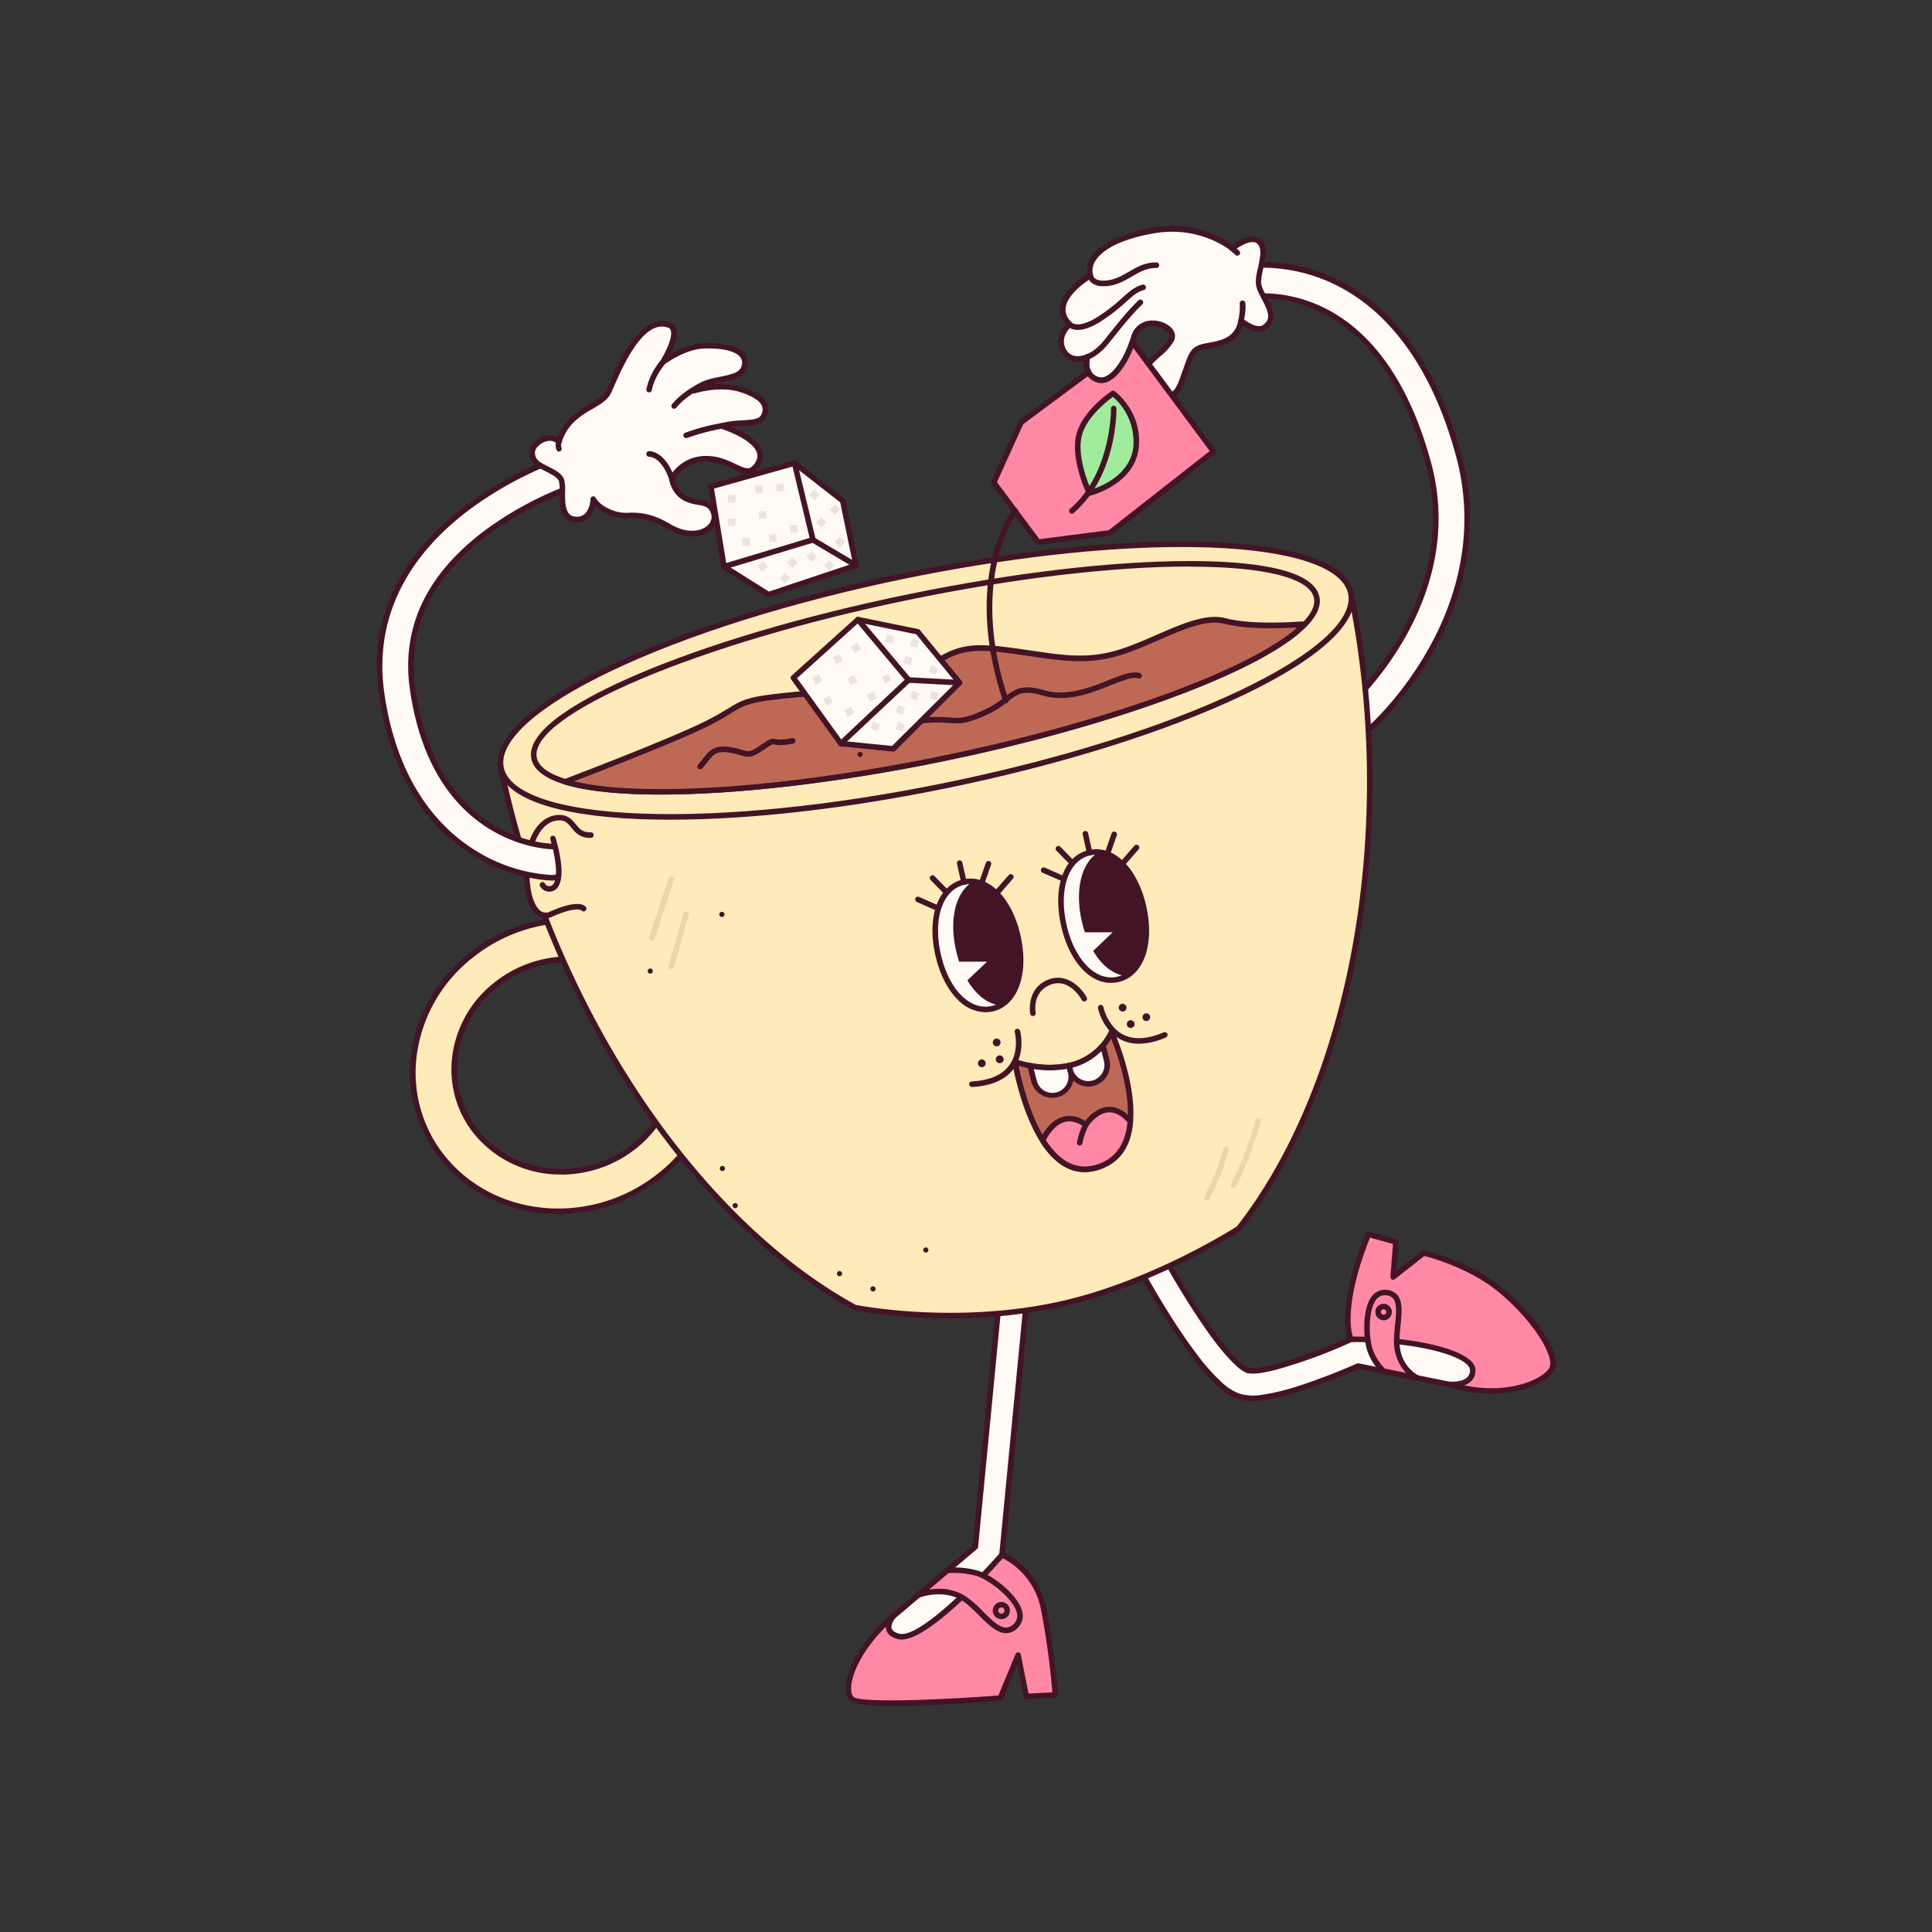 <svg xmlns="http://www.w3.org/2000/svg" width="3000" height="3000" fill="none"><rect width="100%" height="100%" fill="#333333" stroke="none"/><path fill="#FFFAF4" d="m1607.4 1882.9-51.4 531.5c-.4 4.2-2 8.2-4.8 11.5l-1.3 1.6-111.5 133.4a36.5 36.5 0 0 1-60.6-39.3c2.3-4.5 5.4-8.5 9.2-11.8l127.5-107.9 50.6-523c3.7-27.8 43.8-24.5 42.3 4Z"/><path fill="#431426" d="M1410.5 2578.1a40.7 40.7 0 0 1-26.2-71.6l126-106.8 50.5-521.2a25.2 25.2 0 0 1 27.8-23 25.1 25.1 0 0 1 23 27.7v.2l-51.5 531.4c-.5 5-2.5 9.8-5.7 13.7l-1.3 1.6-111.5 133.5a40.3 40.3 0 0 1-31.1 14.5Zm175.6-714a16.4 16.4 0 0 0-16.8 15.4l-50.5 522.7a4.2 4.2 0 0 1-1.5 2.9L1389.8 2513a32.2 32.2 0 0 0 0 49 32 32 0 0 0 45.2-4l112.8-135c2.2-2.6 3.5-5.7 3.8-9l51.4-531.4a16.6 16.6 0 0 0-15.3-18.5h-1.6Z"/><path fill="#FF89A4" d="M1556 2414.4s51.8 19.8 65 85.3c8.3 43.6 14.2 87.8 17.7 132l-45 2.6-12.8-64.3-27.7 66.8s-213.9 16.6-230.4 1.4c-16.5-15.2 4.1-77.6 64.2-128.4 0 0-20.6 24.2 8.6 31.3 41.1 10 160.4-126.7 160.4-126.7Z"/><path fill="#431426" d="M1387.6 2648.9c-34.2 0-61.6-2-67.7-7.6-4.7-4.3-7-11.4-6.9-20.4.5-26.6 23-73.7 71.2-114.6a4.3 4.3 0 0 1 5.9.2c.7.8 1.2 1.8 1.2 2.9 0 1-.3 2.1-1 3-2.2 2.6-7.5 10.7-5.7 16.4 1.1 3.6 5.2 6.3 12 8 1.2.3 2.5.4 3.9.4 34.6 0 120.7-89.7 152.2-125.8a4.3 4.3 0 0 1 4.7-1.2c2.3.9 54.2 21.5 67.6 88.5 8.4 43.9 14.4 88.1 17.9 132.7a4.4 4.4 0 0 1-4 4.5l-45 2.5a4.3 4.3 0 0 1-4.4-3.4l-10-50.5-22.3 53.8a4.1 4.1 0 0 1-3.6 2.6c-23 2-105.3 8-166 8Zm-12-123c-35 34.4-53.6 72.6-54 95.1-.1 6.6 1.3 11.5 4 14 9.9 9 122.6 5.5 224.7-2.3l26.7-64.4c.3-.8 1-1.5 1.7-2a4.3 4.3 0 0 1 6.4 2.8l12 60.7 37-2c-3.6-42.7-9.4-85.2-17.4-127.3a113.8 113.8 0 0 0-59.6-80.9c-19.5 22.2-122 135.5-162.5 125.7-9.9-2.5-16-7-18.1-13.7-.6-1.8-1-3.8-.9-5.7Z"/><path fill="#FF89A4" d="m1471.1 2438.5-45.1 38.2s35.5-14 67 3.2c31.3 17 59.3 73 85.5 43.2 23.2-26.5-36.7-72.8-60.4-80a134.5 134.5 0 0 0-47-4.6Z"/><path fill="#431426" d="M1562.2 2536c-14.4 0-27.7-13.4-42-27.6-9.5-9.5-19.4-19.3-29.3-24.8-29.2-15.9-63-3-63.3-2.8-1 .3-2 .4-3 0a4.3 4.3 0 0 1-2.8-4.7c.2-1 .7-2 1.4-2.6l45.2-38.2a4 4 0 0 1 2.3-1c16.4-1.3 32.9.3 48.7 4.9 19.1 5.7 59.8 35 67.4 61.5a25.8 25.8 0 0 1-5 25.3 26.1 26.1 0 0 1-18.8 10h-.8Zm-104.7-69c13-.2 26 3 37.5 9a152 152 0 0 1 31.4 26.3c13.1 13 25.6 25.4 36.3 25a17.6 17.6 0 0 0 12.6-7 17.3 17.3 0 0 0 3.2-17.3c-6.6-23-45-50.6-61.6-55.7-14.3-4-29.2-5.5-44-4.6l-30 25.5c4.8-.8 9.7-1.2 14.6-1.2Z"/><path fill="#431426" d="M1555 2514.2a13.3 13.3 0 1 1-.2-26.7 13.3 13.3 0 0 1 .1 26.7Zm0-18.1a4.7 4.7 0 0 0-4.8 5.7c.2.9.7 1.7 1.3 2.4a4.8 4.8 0 1 0 3.4-8.1Z"/><path fill="#FFFAF4" d="M1959 2170.3c37.2-5.2 71.8-18 106.4-31 14.7-5.8 29-11.7 43.7-18.1l178.3 36a38.5 38.5 0 0 0 36.6-63.6 38.5 38.5 0 0 0-28.4-13l-186.9-2.7c-3.8-.5-7.6.1-11 1.8a794.5 794.5 0 0 1-120.4 43.9c-13 2.8-27.7 6.7-40.1 4.3-5.4-2.6-10.3-6-14.6-10.1-23.5-21.9-43.6-51.3-61.9-78.7a1319 1319 0 0 1-53.5-89c-14.4-24.4-50-5.3-37.4 20.2 26.4 47.4 54 93.2 86.7 136.7a319 319 0 0 0 37.7 42.4c9 7.8 17 14.3 29.3 18.7 11.5 4 24 3.4 35.4 2.2Z"/><path fill="#431426" d="M1944 2175.5c-7.5.1-15-1-22-3.3a91.4 91.4 0 0 1-30.8-19.5 319.9 319.9 0 0 1-38.3-43 1164.4 1164.4 0 0 1-87-137.2c-7.9-15.9 0-29 10.3-34.7a25.2 25.2 0 0 1 34.4 10.2 1339 1339 0 0 0 53.4 88.8c19.4 29 38.7 56.8 61.2 77.8 3.8 3.7 8.1 6.8 12.8 9.1 10.3 2 22.3-.8 34-3.4l4.2-1a790 790 0 0 0 119.3-43.4c4-2 8.7-2.8 13.3-2.3l186.8 2.7a43 43 0 1 1-9.2 85l-177-35.7c-14 6.2-28 12-42.6 17.6-32.4 12.2-69 26-107.5 31.3-5 .6-10.2 1-15.3 1Zm-155.3-232.4c-3 0-6 .7-8.6 2.2a16.4 16.4 0 0 0-6.8 23.1c31.6 56.5 58 98.5 86.3 136 11.1 15 23.6 29 37.2 41.8a83 83 0 0 0 28 17.9 76.8 76.8 0 0 0 33.5 1.9c37.5-5.2 73.6-18.8 105.5-30.8 15-5.8 29.1-11.7 43.4-18 .8-.3 1.7-.4 2.6-.2l178.6 36a34.4 34.4 0 1 0 7.4-68.1l-187-2.7a16.7 16.7 0 0 0-9.2 1.4 795.9 795.9 0 0 1-121 44.1l-4.4 1c-12 2.7-25.8 5.7-37.8 3.4l-.6-.2c-6-2.7-11.3-6.4-16-11-23.3-21.6-43-49.9-62.6-79.4-18.4-28-36.5-58-53.8-89.4a16.5 16.5 0 0 0-14.7-9Z"/><path fill="#FF89A4" d="M2097.7 2079.7s-23.6-37 27-163.1l42.8 11.8-4.3 54.5 47.5-37.3s71.2 16.3 122.4 60.2c51.3 43.9 84.2 96.4 77.7 117.5-6.5 21-73 53-160.5 26.3 0 0 37.7 3.5 36.5-22.9-1-22.4-76.2-47.3-189.2-47Z"/><path fill="#431426" d="M2316 2164c-22.7-.1-45.2-3.5-66.9-10.2a4.3 4.3 0 0 1-3-5 4.3 4.3 0 0 1 4.6-3.4c.2 0 19 1.6 27.6-6.7a14.4 14.4 0 0 0 4.2-11.8c-.8-18-70.6-43-182.6-43h-2.3a4.3 4.3 0 0 1-3.8-2.3c-.9-1.8-21.8-45 27-166.7a4.3 4.3 0 0 1 5.1-2.6l42.8 12a4.3 4.3 0 0 1 3.1 4.4l-3.5 44.7 39.9-31.2a4.3 4.3 0 0 1 3.6-.8c2.9.7 72.8 17 124.2 61 51.5 44.1 86.4 98 79 122.1-5.7 18.2-44.6 39.5-99 39.5Zm-42.4-12.9c76.7 15.8 128.4-14 133-29.1 5.6-17.8-24.5-68.8-76.3-113-45.1-38.7-106.8-55.8-118.6-58.7l-45.8 36a4.3 4.3 0 0 1-6.4-1.3c-.4-.8-.6-1.6-.5-2.5l4-50.9-35.7-9.9c-39.2 99.3-30 143.5-26.7 153.7 104 0 189.1 23 190.5 51.2a23 23 0 0 1-7 18.3c-3 2.8-6.6 5-10.5 6.2Z"/><path fill="#FF89A4" d="m2148.4 2129.1 52.2 10.5s-24.7-11.4-30.8-44.6c-6-33.1 18.3-86.6-19-88.1-33-1.3-31.4 69.9-22.6 91.4 8.9 21.6 20.3 30.8 20.3 30.8Z"/><path fill="#431426" d="M2200.6 2144h-.8l-52.2-10.6a4 4 0 0 1-1.8-.8 83.7 83.7 0 0 1-21.7-32.5c-7.1-17.5-9.8-64.6 5.1-86a26.2 26.2 0 0 1 40.4-3.5c9 10.4 7.1 28.5 5.2 47.7-1.3 12.6-2.7 25.6-.7 36a57.3 57.3 0 0 0 28.3 41.5 4.3 4.3 0 0 1 2.4 4.9c-.2 1-.7 1.8-1.5 2.4-.8.6-1.7 1-2.7 1v-.2Zm-50.2-18.9 33 6.7a69.7 69.7 0 0 1-17.8-36c-2.1-11.7-.7-25.3.6-38.5 1.7-16.5 3.5-33.6-3.1-41.2a16.3 16.3 0 0 0-12.5-4.8 16 16 0 0 0-14.3 7.7c-13 18.5-10.4 62.7-4.2 77.8a81.3 81.3 0 0 0 18.3 28.3Z"/><path fill="#431426" d="M2148.5 2050h-1.4a12.9 12.9 0 0 1-10.9-16.4 12.8 12.8 0 1 1 12.3 16.5Zm-2.7-16a4.2 4.2 0 0 0-.6 6c.7.8 1.7 1.4 2.8 1.5 1.1 0 2.2-.3 3.1-1 .9-.6 1.4-1.7 1.5-2.8a4.2 4.2 0 0 0-6.8-3.7Z"/><path fill="#FFFAF4" d="M1920.2 415a24.3 24.3 0 0 0 13 46.9c8.1-1.7 204.2-38.9 284.7 257.5 57.6 211.7-119.6 372.3-121.5 373.9a24.3 24.3 0 1 0 32.4 36.4c2-1.8 51.3-46 92.7-119.7 55.5-98.6 70.6-203.5 43.4-303.3-48-177-137.3-247.3-203.8-275-73.6-31-135.7-18-138.3-17.3l-2.6.6Z"/><path fill="#431426" d="M2112.8 1140.3h-1.8a28.7 28.7 0 0 1-17.4-50.2c1.8-1.6 177-160.5 120.3-369.6-79.4-292.5-271.6-256.2-279.8-254.5a28.6 28.6 0 0 1-12.1-56c2.6-.5 66-13.8 140.9 17.6 67.3 28.2 157.8 99.3 206.3 278 27.4 100.9 12.2 206.9-43.8 306.5-42 74.5-91.7 119-93.7 120.8-5.2 4.7-12 7.3-19 7.4Zm-151.6-684.8c60 0 197 27.3 261 263 58.2 214.3-121 376.6-122.8 378.2a20.1 20.1 0 0 0-2 28.6 20.2 20.2 0 0 0 21.9 5.6 20 20 0 0 0 6.7-4.2c2-1.8 50.7-45.4 91.9-118.6 55-97.6 69.8-201.4 43-300-47.6-175.3-135.8-244.9-201.4-272.3-72.4-30.3-133.2-17.5-135.7-17l-2.3.6a20 20 0 0 0 10.8 38.6c9.5-1.8 19.2-2.8 29-2.8v.3Z"/><path fill="#FFFAF4" d="M1913.3 385.6s-48-40.7-122.6-27.6c-85.1 15-103.7 48.4-97.7 70 0 0-68.9 39.7-31.9 75.7 0 0-23 18.2-9 41.7 11.8 20.1 36.3 8.6 36.3 8.6s-8 27.5 16.1 35.6c19.9 6.6 44-25 56-65.2 12-40.4 69.1-18.2 58.4 3.1-10.7 21.3-45.5 34.4-42.7 60.2 2.7 25.8 41.5 48.7 57.5 7.7s13.9-53 37-57.6c23.1-4.4 50-6.9 56.4-39.8 0 0 22.9 19.4 36 10.4 26.1-17.8-6.5-47.7-8.8-67.1-2.3-19.5 15-49 2.2-64.5-12.7-15.5-43.2 8.8-43.2 8.8Z"/><path fill="#431426" d="m1807.5 622-3.6-.1a39.4 39.4 0 0 1-32-33.8c-1.9-18 11.5-29.8 24.2-41.3 7.8-7 15.1-13.6 19-21.2a8.1 8.1 0 0 0-1.3-9c-4.7-6.4-17.1-12-29.3-9.9-6.9 1.2-16 5.5-20 19-9.6 32-25.8 57.2-42.4 65.8a23.8 23.8 0 0 1-19 2.2c-17.9-6-21.3-21.7-20.3-33.3-10.7 2.6-25.7 1.8-34.5-12.9-10.9-18.5-1.8-35.4 6.7-44.1a33.5 33.5 0 0 1-9-26.8c3.2-24.4 32.8-45 42.1-50.8-1.4-9 .7-18.4 5.7-26 9.5-15 33.8-35.2 96-46.1 66.6-11.7 112 18 123.5 26.4 8.3-6 33.5-21.9 46.4-6.1 9 11 5.5 26.8 2 42.1-2 9.1-4 17.7-3.2 24.6.6 5.4 4.3 12.3 8.2 19.7 8.7 16.5 19.6 37.2-1.3 51.5-11.4 8-27.5-.8-35.9-6.5-8.5 27.5-33 32-53 35.7l-5 1c-15.6 2.8-17.7 8.9-25.3 31.1-2.2 6.4-5 14.3-8.6 23.7-8.4 21.6-22 25.2-30.1 25.2Zm-17.6-124.3c12.1 0 24.6 5.3 30.9 13.7a16.6 16.6 0 0 1 2 18.1 87 87 0 0 1-21 23.7c-11.7 10.5-22.8 20.5-21.3 34a31 31 0 0 0 24.5 26.1c10.5 1.4 19.2-5.5 24.7-19.5 3.6-9.2 6.2-16.7 8.6-23.4 7.8-22.6 11.5-32.9 31.7-36.8l5.1-1c21.8-4 42.5-7.8 47.9-35.4a4.3 4.3 0 0 1 5-3.4c.8.1 1.5.4 2 1 5.3 4.4 22.4 15.8 30.9 10 13.6-9.2 8.6-21.4-1.5-40.3-4.3-8.1-8.3-15.7-9.1-22.8-1-8.3 1.2-18 3.4-27.4 2.8-13.3 6-27-.3-34.8-9.8-11.9-37 9.3-37.3 9.5a4.3 4.3 0 0 1-5.5 0c-.4-.4-47.5-39.3-119-26.6-62.4 10.9-83.2 31-90.3 42.1a27.3 27.3 0 0 0-4 22.4 4.3 4.3 0 0 1-2 4.9c-.4.2-37.5 21.9-40.5 46-1 8.2 2 15.7 9.4 23a4.2 4.2 0 0 1-.4 6.2c-.8.7-19.7 16.4-8 36.3 9.7 16.4 30 7.3 30.9 7a4.3 4.3 0 0 1 4.6.6 4.4 4.4 0 0 1 1.3 4.4c-.3 1-6.6 23.7 13.3 30.3a15.4 15.4 0 0 0 12.3-1.6c14.4-7.4 29.3-31.3 38.1-60.8a33.4 33.4 0 0 1 33.6-25.5Z"/><path fill="#431426" d="M1690.1 582.3a4.3 4.3 0 0 1-3.8-2.3c-6.3-12.2-2.1-26.5-2-27.1a4.2 4.2 0 0 1 2-2.6 4.3 4.3 0 0 1 6 1.7 4.3 4.3 0 0 1 .3 3.3s-3.3 11.7 1.4 20.7c.2.5.4 1 .4 1.6a4.4 4.4 0 0 1-1 3.1c-.4.4-.8.8-1.3 1a4 4 0 0 1-2 .6ZM1713 444.4c-6.1.3-12.2-1.4-17.4-4.9a17.2 17.2 0 0 1-6.9-11 4.3 4.3 0 0 1 3.8-4.9 4.3 4.3 0 0 1 4.8 3.8c.6 2.2 1.9 4.1 3.8 5.4 4.2 3 11.4 3.8 21 2.2 11.7-2 21.1-7.5 31-13.2 12.4-7.2 25.5-14.6 42.6-14.3a4.3 4.3 0 0 1 4.3 4.3 4.3 4.3 0 0 1-4.3 4.3h-.5c-14.7 0-25.8 6.4-37.7 13.3-10.2 5.9-20.7 12-34 14.3-3.4.5-7 .8-10.4.7ZM1673.5 512.3c-10.4 0-15-5-15.7-6-.7-.8-1-2-.9-3a4.3 4.3 0 0 1 4.6-3.8c1.1 0 2.1.6 2.9 1.4.3.4 10.8 10.4 42.5-10.4a285.2 285.2 0 0 0 35.8-28.1c11.2-10 19.3-17.2 31.5-20.4a4.3 4.3 0 0 1 5 3 4.3 4.3 0 0 1-2.9 5.3c-10 2.6-17.1 8.9-27.8 18.5a292.1 292.1 0 0 1-36.8 28.8c-17.5 11.5-29.8 14.7-38.2 14.7Z"/><path fill="#431426" d="M1688.4 558.4a4.3 4.3 0 0 1-1-8.5c.2 0 12.5-3.6 27-21.4l7.2-9c14.3-17.9 30.5-38.1 46.2-53.1a4.3 4.3 0 1 1 6 6.2c-15.4 14.6-31.4 34.6-45.5 52.2l-7.3 9c-16.5 20.4-30.9 24.3-31.5 24.5h-1ZM1927 502.3h-.8a4.3 4.3 0 0 1-3.4-3.4v-1.7a94 94 0 0 0 2.3-25.5 4.4 4.4 0 0 1 3.6-5 4.3 4.3 0 0 1 5 3.6c1.6 9.4-2 26.7-2.3 28.6a4.3 4.3 0 0 1-4.3 3.4ZM1921.3 397c-1 0-2-.4-2.8-1l-8-7.1a4.3 4.3 0 1 1 5.7-6.5l8 7c.8.8 1.4 1.8 1.4 3a4.3 4.3 0 0 1-4.3 4.6Z"/><path fill="#FF89A4" d="m1884.4 701.2-161.3 126.2-111.2 14.3-68.8-92.6 42-93 105-78a24 24 0 0 0 14.4 11.6c18.6 6.3 41-21.4 53.7-58.3l126.2 169.8Z"/><path fill="#431426" d="M1612 846a4.3 4.3 0 0 1-3.5-1.7l-68.8-92.6a4.2 4.2 0 0 1-.5-4.4l42.1-93c.3-.8.8-1.4 1.4-1.8l105-78a4.4 4.4 0 0 1 3.4-.7 4.4 4.4 0 0 1 2.9 2.2 19.6 19.6 0 0 0 12 9.6c14.7 5 35.8-19.6 48.2-55.7a4.3 4.3 0 0 1 7.5-1.2l126 170a4.3 4.3 0 0 1-.7 5.9l-161.2 126.2c-.6.5-1.4.8-2.1 1L1612.5 846h-.6Zm-64-97.4 66 88.6 107.5-13.8 157-123-118.8-160c-12.6 32-34.4 60.7-56.4 53.4a29 29 0 0 1-14.2-9.6l-100.3 74.5-40.7 90Z"/><path fill="#A1EB9D" d="M1691.7 765.5s68.3-16 72.6-73.6c3.8-51.8-36-81-36-81s-45.8 30.2-53.3 67.5c-7.6 37.3 16.7 87 16.7 87Z"/><path fill="#431426" d="M1691.7 769.8a4.3 4.3 0 0 1-4-2.4c-1-2.1-24.6-51.6-17-89.8 7.7-38.3 53.3-69 55.3-70.3a4.3 4.3 0 0 1 5 .2c1.6 1.2 41.5 31.2 37.5 84.8-4.4 60-75.1 77.4-75.8 77.4a4 4 0 0 1-1 0Zm36.5-153.6c-9.6 7-43 33-49 63-6 30.2 9.8 69.7 14.9 81.2 13.4-4.1 62.4-22.3 65.9-68.8a92.7 92.7 0 0 0-31.8-75.4Z"/><path fill="#431426" d="M1664.4 797.7a4.3 4.3 0 0 1-4-2.8 4.3 4.3 0 0 1 1.1-4.7c64.6-55.7 63.6-154.8 63.6-155.8a4.2 4.2 0 0 1 1.2-3 4.3 4.3 0 0 1 3-1.4 4.3 4.3 0 0 1 4.3 4.3c0 4.2 1.1 104-66.5 162.4-.8.6-1.7 1-2.7 1Z"/><path fill="#FFEAB9" d="M666.1 1765.6a210.8 210.8 0 0 1-23.7-125.7c7-60.5 38.3-115.9 88-155.8a251.5 251.5 0 0 1 174.8-55.3 226.3 226.3 0 0 1 157.8 76.8c81.1 94 64 237.2-38.1 319.5-102.2 82-251.4 72.4-332.6-21.6a214.5 214.5 0 0 1-26.2-38Zm365-191.1c-5.3-10-11.8-19.3-19.2-27.9a166.8 166.8 0 0 0-116.3-56.8c-45.5-3-90.5 11.1-126 39.8a169 169 0 0 0-63.3 112.3 154.7 154.7 0 0 0 37 120.5c59.5 69 168.2 76.6 242.2 17.2 64.7-52 82-138.2 45.7-205.1Z"/><path fill="#431426" d="M866.8 1885c-67.2 0-132.7-26.7-177.7-78.8a215.2 215.2 0 0 1-51-166.8c7.1-61.7 39-118 89.5-158.6a255.7 255.7 0 0 1 177.6-56.3c63.8 4.3 120.8 32 160.8 78.3a214.6 214.6 0 0 1 51.4 161.2 237.4 237.4 0 0 1-90 164.3 257 257 0 0 1-160.6 56.7Zm-197-121.5a211 211 0 0 0 25.9 37.3c79.7 92.2 226.2 101.6 326.6 21a229.3 229.3 0 0 0 86.9-158.5 206.2 206.2 0 0 0-49.4-154.7 221.9 221.9 0 0 0-154.7-75.4 247 247 0 0 0-171.8 54.5 230.5 230.5 0 0 0-86.4 152.9 206.7 206.7 0 0 0 23.2 123.2l-.2-.3Zm202 60.3a173 173 0 0 1-131.7-58.5 159.2 159.2 0 0 1-38-123.9 173.4 173.4 0 0 1 64.9-115.2 185.7 185.7 0 0 1 129-40.7 171 171 0 0 1 119.1 58.3c7.7 8.8 14.3 18.4 19.8 28.7 37.9 69.8 18.3 158.2-46.6 210.4-33 26.5-74.2 41-116.6 41Zm11.6-330a177 177 0 0 0-111 39 164.8 164.8 0 0 0-61.7 109.5 150.6 150.6 0 0 0 35.9 117.2c58 67.2 164 74.5 236.3 16.5 61.6-49.5 80.2-133.5 44.5-199.6a154 154 0 0 0-18.8-27 162.7 162.7 0 0 0-125.2-55.7Z"/><path fill="#FFEAB9" d="M2097.6 921.1c75.3 366.2 3 760.1-174.1 986.6 0 0-137.2 88.8-286.1 119.5-163.8 33.6-310.1 3-310.1 3-252.2-138.1-474-471.5-549.3-837.7L2097.6 921Z"/><path fill="#431426" d="M1475.7 2047.2a817.2 817.2 0 0 1-150.5-13.1c-255.2-140-476.8-477.8-551.5-840.8a4.2 4.2 0 0 1 .7-3.2 4.4 4.4 0 0 1 2.7-1.8l1319.6-271.5a4.3 4.3 0 0 1 5.1 3.3c74.5 363 4.3 760.9-175 990.1l-1 1c-1.4.9-139.6 89.6-287.6 120-53.5 10.8-108 16.1-162.5 16Zm-147-21c10.6 2 152.2 28.7 307.8-3.3 141.5-29 274-112 284-118.4 176.8-226.6 246.4-619.1 173.7-978.3L783 1195.8c75 358.8 293.9 692 545.8 830.4Z"/><path fill="#FFEAB9" d="M1471.2 1219.4c364.4-75 644.8-208.5 626.4-298.2-18.5-89.8-328.9-101.8-693.3-26.9-364.4 75-644.8 208.5-626.4 298.2 18.5 89.8 328.9 101.8 693.3 26.9Z"/><path fill="#431426" d="M1041.4 1272.8c-16 0-31.6-.3-46.7-.8-133.1-5.2-211.6-33-221-78.6-9.3-45.5 51.6-102.2 172-159.4 118.5-56.5 281.1-107.6 457.7-144 176.6-36.3 346.2-53.5 477.5-48.4 133 5.2 211.5 33.1 221 78.6 9.3 45.6-51.7 102.2-172 159.5-118.6 56.4-281.2 107.5-457.8 143.8-156.3 32.2-307 49.3-430.7 49.3Zm792.7-423.4c-123 0-273.2 17.2-428.9 49.1-175.9 36.2-337.8 87-455.8 143.3-114.6 54.5-175.6 109.2-167.2 149.9 8.3 40.6 86 66.8 212.8 71.6 130.6 5 299.4-12.1 475.3-48.3 176-36.1 337.8-87 455.8-143.2 114.6-54.6 175.7-109.2 167.3-150-8.4-40.6-86-66.8-212.9-71.6-15-.5-30.5-.8-46.4-.8Z"/><path fill="#431426" d="M1025.8 1233.8c-63 0-114.6-5.1-149.5-15.8-30.5-9.4-47.7-22.7-51.2-39.6-9.4-45.9 83.1-96.1 162.2-130.2 110.2-47.5 260.3-92 422.9-125.4 162-33.4 317.1-51.6 436.9-51.6h1.2c86.2 0 191 9.8 200.5 55.6 3.5 17-7 36-31.5 56.6-79.3 67.3-301.9 147.3-553.6 199-163.8 33.6-320.7 51.4-437.9 51.4Zm821.4-354.1c-119.2 0-273.7 18.3-435.2 51.6-327 67.1-592 179.5-578.5 245.3 3 13.7 18 24.8 45.3 33.2 98.2 30 332.4 15.6 583-35.9 250.7-51.5 471.5-130.7 549.9-197 21.7-18.4 31.5-34.7 28.6-48.3-6.3-30.9-76.3-48.7-192-48.7l-1.1-.2Z"/><path fill="#BE6956" d="m2022 969.3-7.5 10.8c-77.1 65.3-292 144.6-551.8 198-259.8 53.5-488.6 65.3-585.1 35.8 0 0 167.6-63.4 223.9-92.4 56.3-29 37.7-33.9 131.6-42.7 94-8.8 123-7.8 181.7-32.1 58.8-24.4 62.2-47.3 139-38.4 76.8 8.8 121.3 23.4 181.5 5.7 60.2-17.6 123-61.3 167-49.7 43.8 11.6 119.7 5 119.7 5Z"/><path fill="#431426" d="M1025.8 1233.8c-63 0-114.6-5.1-149.5-15.8a4.3 4.3 0 0 1-3-4 4.3 4.3 0 0 1 2.8-4.1c1.7-.7 168-63.6 223.5-92.2 14-7.2 23.4-13 31-17.5 23-14.2 30.8-19 102.2-25.7 14.7-1.4 27.8-2.5 39.7-3.5 63-5.5 91.7-8 140.8-28.3a353 353 0 0 0 39.6-20c27.3-15.2 45.3-25.2 101.4-18.8 17.9 2 33.7 4.4 49 6.6 49.6 7.3 85.5 12.6 130.8-.7 20.6-6 41.7-15.2 62-24.1 39.7-17.2 77.1-33.7 107.2-25.7 42.7 11.3 117.5 5 118.3 4.9a4.3 4.3 0 0 1 4 2.1c.5.7.7 1.5.6 2.3 0 .9-.3 1.6-.8 2.3l-7.4 10.8-.8.8c-79.3 67.3-301.9 147.3-553.6 199-163.7 33.8-320.6 51.6-437.8 51.6Zm-134.4-20.6c104.6 25.4 330 10.1 570.5-39.3 250-51.4 470.6-130.4 549.3-196.7l2-2.9c-21.5 1.4-76.5 3.7-112-5.7-27.3-7.2-63.4 8.6-101.6 25.2-20.6 9-42 18.3-63 24.5-47.1 13.8-85.7 8.2-134.5 1-15.2-2.2-31-4.5-48.7-6.6-53.3-6.1-69.4 2.9-96.2 17.8a360.8 360.8 0 0 1-40.6 20.3c-50.2 20.8-79.4 23.3-143.2 28.9-11.9 1-25 2.1-39.6 3.5-69.4 6.5-76.2 10.7-98.7 24.4-7.6 4.7-17.1 10.5-31.5 18-47.2 24-172.4 72.4-212.2 87.6Z"/><path fill="#431426" d="M1369.4 1151.3c-1 0-2-.3-2.7-.9a4.3 4.3 0 0 1-1.6-2.9 4.3 4.3 0 0 1 1-3.1c15-18.7 45-29.7 84-31 8.2-.3 16.3 0 24.4.7 14.8 1.2 23.7 1.9 53.8-11.8 11.4-5.2 22-12 31.5-19.9 15.5-12 26.6-20.8 62-10.6 34.5 10.1 70.6-4.2 99.7-15.7 20.7-8.2 37-14.7 48.7-10.9a4.4 4.4 0 0 1 2.5 2.2c.2.5.4 1 .4 1.6a4.2 4.2 0 0 1-1 3.1 4.4 4.4 0 0 1-3 1.5c-.5 0-1 0-1.6-.2-8.6-2.9-24.4 3.4-42.8 10.7-30.2 12-67.9 27-105.3 16-31-9-39.2-2.6-54.1 9a152.8 152.8 0 0 1-33.2 21c-32.2 14.6-42.5 13.8-58 12.6-7.9-.7-15.7-1-23.5-.7-36.6 1.2-64.2 11.1-77.7 27.8a4.4 4.4 0 0 1-3.5 1.6ZM1087.2 1194.4c-.8 0-1.6-.3-2.3-.7a4.3 4.3 0 0 1-2-4.3c.2-.8.5-1.5 1-2.2 3-3.2 5.2-6.1 7.5-9 10.3-13 17.8-22.5 43.7-17.9 5.8 1 11.6 2.5 17.2 4.1 11 3.2 12.7 3.7 29.7-8 13.5-9.1 15.6-10.2 21.8-8.9 3.3.7 8.6 2 26.4-1.3a4.4 4.4 0 0 1 3.2.7 4.3 4.3 0 0 1 1.8 4.5 4.4 4.4 0 0 1-3.5 3.3c-19.3 3.6-25.8 2.2-29.7 1.3-2.6-.5-2.9-.6-15.1 7.7-19.6 13.3-23.9 12.8-37 9.1-5.3-1.6-10.7-2.9-16.2-3.9-20.8-3.7-25.4 2-35.4 14.8-2.3 2.8-4.8 6-7.7 9.3a4.2 4.2 0 0 1-3.4 1.4Z"/><path fill="#FFFAF4" d="m1103.8 755.6 130-36.4 74.8 58.4 20.6 100.4-135.9 45.3-69-43.4-20.5-124.3Z"/><path fill="#431426" d="M1193.3 927.6c-.8 0-1.6-.2-2.3-.7l-69-43.4a4.3 4.3 0 0 1-2-2.9l-20.4-124.3a4.3 4.3 0 0 1 3-4.8l130-36.4a4.3 4.3 0 0 1 3.8.8l74.8 58.4c.8.6 1.4 1.5 1.6 2.5l20.6 100.3a4.3 4.3 0 0 1-2.8 5l-136 45.3-1.3.2Zm-65.1-50.3 65.7 41.3 130.4-43.5-19.6-95-71.9-56.2-124.1 34.8 19.5 118.6Z"/><path fill="#431426" d="M1124.3 884.2a4.3 4.3 0 0 1-1.3-8.5l134.2-40.4-27.6-115c-.2-.6-.3-1.2-.2-1.8a4.5 4.5 0 0 1 1.7-3 4.3 4.3 0 0 1 6.8 2.7l28.7 119a4.3 4.3 0 0 1-2.9 5.1l-138 41.7-1.4.2Z"/><path fill="#431426" d="M1329.2 882.4c-.8 0-1.5-.2-2.2-.6l-66.9-39.8a4.2 4.2 0 0 1-1.5-5.8 4.3 4.3 0 0 1 5.9-1.5l67 39.6a4.3 4.3 0 0 1 1.9 4.8 4.3 4.3 0 0 1-4.2 3.1v.2Z"/><path fill="#431426" d="M1217.5 751.4h-11.7V763h11.7v-11.6ZM1142 768.6h-11.6v11.6h11.6v-11.6ZM1164.3 835.6h-11.6v11.6h11.6v-11.6ZM1190 793.7h-11.5v11.6h11.6v-11.6ZM1238.6 815.5H1227V827h11.6v-11.6ZM1142 805.3h-11.6v11.6h11.6v-11.6ZM1184.3 754.3h-11.6V766h11.6v-11.6ZM1205.8 829.8h-11.5v11.6h11.5v-11.6ZM1272.7 768.6l-8.2-8.2-8.2 8.2 8.2 8.2 8.2-8.2ZM1304.6 791.4l-8.2-8.2-8.2 8.2 8.2 8.2 8.2-8.2ZM1283.6 811.1l-8.2-8.2-8.3 8.2 8.3 8.2 8.2-8.2ZM1312.4 841.4l-8.2-8.2-8.2 8.2 8.2 8.2 8.2-8.2ZM1192.5 879.9l-8.2-8.2-8.2 8.2 8.2 8.2 8.2-8.2ZM1268.6 864.3l-8.2-8.2-8.2 8.2 8.2 8.2 8.2-8.2ZM1227 897.7l-8.2-8.2-8.2 8.2 8.2 8.2 8.2-8.2ZM1295.9 878l-8.2-8.2-8.2 8.2 8.2 8.2 8.2-8.2ZM1238.6 874l-8.2-8.1-8.2 8.2 8.2 8.2 8.2-8.2Z" opacity=".1"/><path fill="#FFFAF4" d="m1232 1052.5 100-90.4 93.1 19 64.8 79-103.1 102.7-81.2-8.1-73.6-102.2Z"/><path fill="#431426" d="M1386.8 1167.1h-.5l-81.1-8.2a4.2 4.2 0 0 1-3-1.7l-73.7-102.2a4.3 4.3 0 0 1 .6-5.7l100.3-90.4a4.3 4.3 0 0 1 3.7-1l92.9 19c1 .2 1.8.8 2.5 1.5l64.8 79a4.3 4.3 0 0 1-.3 5.8L1390 1166c-.9.8-2 1.2-3.1 1.2Zm-78.8-16.5 77.2 7.7 99-98.5-61.5-74.9-89.3-18.2-95.7 86.4 70.3 97.5Z"/><path fill="#431426" d="M1305.7 1159c-1 0-1.7-.3-2.4-.8a4.3 4.3 0 0 1-1.8-4.5c.2-.8.7-1.6 1.3-2.2l102-96-75.9-90.7a4.3 4.3 0 0 1 6.6-5.5l78.6 93.8c.7.9 1 2 1 3 0 1.2-.6 2.2-1.4 3l-105.2 98.7c-.8.7-1.8 1.1-2.8 1.1Z"/><path fill="#431426" d="M1490 1064.4h-.3l-79.3-4.2c-.5 0-1-.2-1.6-.4a4.4 4.4 0 0 1-2.4-4.1c0-.6.1-1.2.4-1.7a4.3 4.3 0 0 1 4-2.4l79.4 4.2a4.3 4.3 0 0 1 4.2 4.4 4.3 4.3 0 0 1-4.4 4.2Z"/><path fill="#431426" d="m1331.8 998.2-10.4 5.2 5.2 10.4 10.4-5.2-5.2-10.4ZM1271.9 1047.3l-10.4 5.1 5.2 10.4 10.4-5.1-5.2-10.4ZM1321.7 1097.3l-10.4 5.2 5.2 10.4 10.3-5.2-5.1-10.4ZM1326.2 1048.3l-10.4 5.2 5.2 10.4 10.3-5.2-5.1-10.4ZM1379.3 1046.2l-10.4 5.1 5.2 10.4 10.4-5.1-5.2-10.4ZM1288.2 1080.1l-10.4 5.2 5.2 10.4 10.4-5.2-5.2-10.4ZM1303.4 1015.6l-10.4 5.2 5.2 10.4 10.4-5.2-5.2-10.4ZM1356.4 1073.6l-10.4 5.2 5.1 10.4 10.4-5.2-5.1-10.4ZM1388.9 989l-11-3.7-3.7 11 11 3.7 3.7-11ZM1427.5 995.2l-11-3.7-3.6 11 11 3.7 3.6-11ZM1417.5 1022.2l-11-3.7-3.7 11 11 3.7 3.7-11ZM1456.8 1036.5l-11-3.7-3.7 11 11 3.7 3.7-11ZM1366.6 1124.3l-11-3.7-3.7 11 11 3.7 3.7-11ZM1427.8 1076.5l-11-3.7-3.6 11 11 3.7 3.6-11ZM1405.5 1125l-11-3.8-3.8 11 11 3.7 3.8-11ZM1458.3 1076.6l-11-3.7-3.7 11 11 3.7 3.7-11ZM1405.3 1098.6l-11-3.7-3.7 11 11 3.7 3.7-11ZM1012.3 1460.5c-.4 0-1 0-1.3-.2a4.3 4.3 0 0 1-2.8-5.4l30-91.2a4.3 4.3 0 1 1 8.2 2.7l-30 91.1c-.3.9-.8 1.6-1.5 2.2-.8.5-1.7.8-2.6.8ZM1042.3 1504.8a4.3 4.3 0 0 1-4-5.5l23-81.2a4.4 4.4 0 0 1 2-2.5 4.3 4.3 0 0 1 6.3 3.2l-.1 1.7-23 81.2c-.2 1-.8 1.7-1.5 2.3-.8.5-1.7.8-2.7.8ZM1915.2 1844.8a4.3 4.3 0 0 1-3.8-6.2c23.8-44.8 38.1-98.5 38.2-99 .4-1.1 1-2 2-2.6a4.3 4.3 0 0 1 5.8 1.5c.6 1 .8 2.1.5 3.2 0 .5-14.7 55.3-38.9 101a4.3 4.3 0 0 1-3.8 2.1ZM1873.8 1864a4.3 4.3 0 0 1-3.8-6.3 341.5 341.5 0 0 0 30.2-75.5c.3-.5.7-1 1.2-1.2a4.2 4.2 0 0 1 3.4-.6c.5.1 1 .4 1.5.7a4.3 4.3 0 0 1 1.6 4.7c-7 26.5-17.2 52-30.4 76-.3.7-.9 1.2-1.5 1.6-.7.4-1.5.6-2.2.6Z" opacity=".1"/><path fill="#431426" d="M1355.6 2005.4a4 4 0 1 0 0-8 4 4 0 0 0 0 8ZM1121.7 1818.4a4 4 0 1 0 0-8 4 4 0 0 0 0 8ZM1141.6 1876.1a4 4 0 1 0 0-8 4 4 0 0 0 0 8ZM1303.6 1981.7a4 4 0 1 0 0-8 4 4 0 0 0 0 8ZM1437.6 1945a4 4 0 1 0 0-8 4 4 0 0 0 0 8ZM1009.7 1511.9a4 4 0 1 0 0-8 4 4 0 0 0 0 8ZM1121 1423.9a4 4 0 1 0 0-8 4 4 0 0 0 0 8ZM1335.6 1175.5a4 4 0 1 0 0-8 4 4 0 0 0 0 8Z"/><path fill="#FFEAB9" d="M906 1411s-7.3-10.6-50.4 8.7c-49.4 21.9-55-146.2 11.5-149.9 26-1.3 21.3 28.2 50.6 27l-11.6 114.3Z"/><path fill="#431426" d="M847 1425.9a22 22 0 0 1-15.3-6.5c-19.2-18-24.1-73.8-10-112.9 9.3-25.4 25.3-40 45-41 15-.8 21.5 7.3 27.3 14.3 5.8 7 10.5 13 23.4 12.6a4.3 4.3 0 0 1 .4 8.6c-17.2.6-24.6-8.5-30.5-15.8-5.4-6.6-9.6-11.8-20-11.3-20.7 1.2-31.7 20-37.3 35.5-13 35.6-9.1 88 7.7 103.6a13.8 13.8 0 0 0 16.3 2.5c43-19 53.6-10.2 55.8-7a4.3 4.3 0 0 1-4 6.7 4.3 4.3 0 0 1-2.9-1.5c-.6-.5-9.4-6.3-45.4 9.7a25.9 25.9 0 0 1-10.5 2.5Z"/><path fill="#FFFAF4" d="M857.3 1363h-.2c-2.3 0-58-.8-118.5-37.2-55.1-33.2-125.2-103.2-146.1-249-16-111.2 30-211 133.3-288.5a571.4 571.4 0 0 1 158.3-82.5 24.4 24.4 0 1 1 14.3 46.6A530.4 530.4 0 0 0 754 828c-88.7 67-126.9 148.3-113.4 241.9 34.4 238.6 209.6 244.2 217 244.3a24.3 24.3 0 0 1-.3 48.7v.1Z"/><path fill="#431426" d="M857.3 1367.3h-.2c-2.4 0-59.3-.9-120.7-37.8-56-33.6-127-104.6-148.2-252-16.3-112.8 30.4-214 135-292.6a576 576 0 0 1 159.5-83 28.7 28.7 0 0 1 16.8 54.7 527.7 527.7 0 0 0-143 75c-87.3 65.9-124.9 146.1-111.7 237.8 33.9 235 205.5 240.5 212.8 240.7a28.6 28.6 0 1 1-.4 57.3h.1Zm33.8-658.2c-2 0-3.9.3-5.8.9a565.9 565.9 0 0 0-156.9 81.8C626.5 868.3 581 966.6 596.8 1076.3c20.7 144 89.8 213.2 144.1 245.9a249.9 249.9 0 0 0 116.4 36.5l.1 4.3v-4.3a20 20 0 0 0 .2-40c-7.6 0-186.2-5.8-221.1-248-13.7-95.3 25-178 115-246A533.2 533.2 0 0 1 897 748.3a20 20 0 0 0-6-39.2Z"/><path fill="#FFEAB9" d="M858.5 1301.6c26.2 91.3-11.5 82.8-16 72.6l80.4 25.5 7-92.8-71.4-5.3Z"/><path fill="#431426" d="M853.2 1384.6a16.5 16.5 0 0 1-14.6-8.6 4.3 4.3 0 0 1 5.4-6 4.3 4.3 0 0 1 2.4 2.4 8 8 0 0 0 9.2 3.2c8.2-3 12.8-24-1.2-72.8a4.3 4.3 0 0 1 8.2-2.4c18.5 64.3 5.4 79.8-4 83.2a15 15 0 0 1-5.4 1Z"/><path fill="#FFFAF4" d="M921.4 774.7s6.8 16.4 37.2 24.4c18 4.6 38.5-6.3 80.4 18.6 41.9 25 75.3 2.3 69.6-19.8-5.7-22-24.3-14.1-43.6-23.7s-21.9-30.8-21.9-30.8a61 61 0 0 1 53.9-31c38.5 0 59.1 31 74.9 13.7 35.3-38.5-51.6-64.8-51.6-64.8 27.3-8 58.8.5 65.4-15 6.7-15.6.2-30-34-41.3-34.2-11.4-74.1 1.6-74.1 1.6 23.6-24.4 73.4-11.8 78.6-39 5.3-27.1-35.9-32.4-65.6-30.6-29.8 1.8-61.4 25.4-61.4 25.4s31.6-50 9.7-57.8c-49-17.7-85.8 89.3-94.6 105-8.7 15.9-32.7 22.1-51.6 38.6a77 77 0 0 0-24.5 37.7s-10.1-11.4-27-2.3c-17 9-17.6 22.6-9.7 32.8 8 10.2 36.6 16 40.8 30 4 14-6.8 57.7 20.9 60 27.7 2.3 28.2-31.7 28.2-31.7Z"/><path fill="#431426" d="M1074.7 833a74.2 74.2 0 0 1-37.8-11.5c-28.2-16.8-46.1-16.7-60.7-16.7a71 71 0 0 1-52.1-19.2 37 37 0 0 1-10.2 18.6 27 27 0 0 1-21.2 6.6c-24-2-23.8-29.1-23.7-47.1.2-5.4 0-10.7-1-16-1.8-6.3-12-11.4-21-15.9-7.8-4-15-7.6-19-12.6a24.6 24.6 0 0 1-5.4-20.3c1.2-5.3 5-12.9 16.4-19 11.5-6.1 20.8-4.2 26.8-1 5.1-13 13.3-24.7 24-33.9 8-6.5 16.5-12.2 25.5-17.2 11.1-6.4 20.7-12 25.2-20 1.3-2.2 3.2-6.7 5.8-12.4 14.5-33.2 48.7-111 94-94.6a15 15 0 0 1 9.5 9.6c3.7 10.7-2.6 27.3-8.6 39.4a118.7 118.7 0 0 1 49-16.8c11.5-.7 50.3-1.6 65 15.3a22.8 22.8 0 0 1 5.2 20.5c-3.4 17.3-21.6 21-39.2 24.6a214 214 0 0 0-16.7 3.8c16.3-2.1 32.8-.8 48.5 4 21.4 7 33.9 15.6 38.2 26.1a24.7 24.7 0 0 1-1.7 21.2c-5.8 11.3-20 12-36.5 13-5.3.3-11 .6-16.9 1.4 16.8 6.9 42.6 20.2 47.6 38.6 2.6 9.4-.3 18.8-8.6 27.9-10.6 11.6-23.2 5.7-36.6-.8a92.5 92.5 0 0 0-41.4-11.7 56.9 56.9 0 0 0-49.4 27.5c1 4.4 5 19 19.3 26.2 5.8 2.7 12 4.5 18.3 5.3 11.5 2.1 23.2 4.3 27.5 21.3 2.6 10-1.6 20.7-11 27.8-8 5.5-17.5 8.3-27.1 8ZM978.2 796c14.5 0 34.2.7 63 18 24.8 14.7 45.3 11.2 55.4 3.7 6.7-5 9.6-12 7.9-18.8-3-11.7-9.7-13-20.8-15-7.1-1-14-3-20.6-6-21-10.5-24-33.1-24.2-34 0-1 0-1.8.4-2.5A64.6 64.6 0 0 1 1097 708c18.8 0 33.4 7 45.1 12.5 13.7 6.5 20.6 9.4 26.7 2.9 6-6.5 8.5-13.4 6.7-19.8-5.2-18.8-42.5-33.8-56.5-38a4.3 4.3 0 0 1-3-4.1c0-1 .2-1.9.8-2.6.5-.8 1.3-1.3 2.2-1.6 11-2.8 22.2-4.3 33.5-4.6 13.8-.8 25.8-1.4 29.3-8.3a16.4 16.4 0 0 0 1.4-14c-3.3-8-14.3-15.1-33-21.3-32.3-10.7-71 1.6-71.4 1.8a4.3 4.3 0 0 1-4.4-7.1c11.9-12.4 29.5-16 45-19 18.8-3.9 30.3-6.7 32.5-17.9a14.6 14.6 0 0 0-3.2-13.2c-9.7-11-36.3-13.6-58-12.3-28.1 1.6-58.7 24.3-59 24.5a4.3 4.3 0 0 1-5.5-.2 4.3 4.3 0 0 1-.7-5.5c5.7-9.2 20-35.6 16-47.2a6.4 6.4 0 0 0-4.2-4.3c-37.7-13.5-69.7 59-83.3 90-2.7 6.2-4.6 10.6-6 13.2-5.8 10.2-16.8 16.6-28.5 23.4-8.6 4.7-16.7 10-24.2 16.3a74 74 0 0 0-23.1 35.3 4.3 4.3 0 0 1-7.4 2c-.3-.4-8.2-8.6-21.9-1.4-6.7 3.6-10.9 8.2-12 13.2a16.2 16.2 0 0 0 3.8 13.2c2.8 3.5 9.5 7 16 10.2 11.1 5.6 22.5 11.3 25.5 21.2 1.2 6 1.6 12.3 1.2 18.4 0 21.1 1 37.3 16 38.6a18.5 18.5 0 0 0 14.6-4.4c8.6-7.7 9-23 9-23.1a4.3 4.3 0 0 1 8.2-1.6c0 .3 6.9 14.7 34.4 21.8 5.4 1.1 11 1.5 16.4 1.3l2.2-.2Z"/><path fill="#431426" d="M1008 609.2a4 4 0 0 1-.9 0 4.3 4.3 0 0 1-3.4-5 104.4 104.4 0 0 1 22.3-44.6 4.3 4.3 0 0 1 4.7-1.2 4.3 4.3 0 0 1 2.6 5.5l-.8 1.4c0 .2-16 18.3-20.3 40.5a4.3 4.3 0 0 1-4.2 3.4ZM1047 634.7a4.3 4.3 0 0 1-3.5-7c15.2-18.5 37.9-30 38.8-30.6a4.3 4.3 0 0 1 5.8 2 4.3 4.3 0 0 1-2 5.7c-.2 0-22 11.3-36 28.3a4.3 4.3 0 0 1-3.1 1.6ZM1065.7 680.3a4.3 4.3 0 0 1-1.5-8.4c18-6.6 36.6-11.6 55.5-14.8a4.3 4.3 0 1 1 1.3 8.6c-18.3 3.2-36.3 8-53.8 14.3l-1.5.3ZM1043.3 747.7a4.3 4.3 0 0 1-4.2-3c0-.4-10.3-34-31.5-35.5a4.3 4.3 0 0 1-4-4.7 4.3 4.3 0 0 1 4.7-4c27 2.2 38.6 40.2 39 41.7.2.6.3 1.1.2 1.7a4.3 4.3 0 0 1-4.3 3.8ZM868.1 701.2a4.3 4.3 0 0 1-4-2.9 20.3 20.3 0 0 1 0-14.3 4.3 4.3 0 0 1 7.8 3.5 12 12 0 0 0 .1 8 4.3 4.3 0 0 1-2.7 5.4l-1.2.3Z"/><path fill="#FFFAF4" d="M1456.5 1481.7c13 58.5 48.3 92.5 83.9 84.6 4.7-1 9.3-2.8 13.5-5.3 26.3-15.3 37.9-56.3 26.6-106.8-11.2-50.5-39-82.8-69.3-85.5-4.9-.4-9.8-.1-14.5 1-35.6 7.9-53.2 53.6-40.2 112Z"/><path fill="#431426" d="M1530.2 1571.8a61.6 61.6 0 0 1-43.3-19.8c-16.1-16-28-40.1-34.6-69.3-6.5-29.3-5.7-56 2-77.4 7.8-21.3 22.6-35.6 41.5-39.8a50 50 0 0 1 15.8-1c33.1 2.9 61.8 37.8 73.2 88.8 11.3 51 0 94.8-28.7 111.5a51.4 51.4 0 0 1-26 7Zm-23.4-199c-3 0-6.1.4-9.2 1-15.8 3.6-28.4 15.8-35.2 34.5-7.1 19.5-7.7 45.3-1.7 72.5 6 27.3 17.5 50.5 32.3 65.1 14 14 30.5 19.8 46.4 16.3 4.3-1 8.5-2.6 12.3-4.8 25.5-14.8 35.2-55 24.7-102.2-10.6-47.3-36.3-79.6-65.6-82.1-1.3-.2-2.6-.3-4-.3Z"/><path fill="#431426" d="M1489.4 1493.3h43.2l-30.4 28.9c13.7 23.2 32.1 37.2 51.6 39 26.3-15.4 38-56.4 26.7-107-11.3-50.5-39-82.7-69.4-85.4-26.3 15.3-37.9 56.3-26.6 106.8 1.3 6 3 11.9 4.9 17.7ZM1496.7 1374c-1 0-2-.4-2.7-1a4.3 4.3 0 0 1-1.5-2.4l-6.5-29.4a4.3 4.3 0 0 1 3.2-5.2 4.3 4.3 0 0 1 5.1 3.3l6.6 29.4a4.3 4.3 0 0 1-3.3 5.2h-.9Z"/><path fill="#431426" d="m1525 1374-1.5-.3a4.2 4.2 0 0 1-2.8-3.8c0-.6 0-1.2.2-1.7l10-28.5a4.3 4.3 0 0 1 8.3 1.2c0 .6 0 1.1-.3 1.7l-9.8 28.5a4.2 4.2 0 0 1-4.1 2.8ZM1549.7 1388.6c-.8 0-1.6-.2-2.3-.7a4.2 4.2 0 0 1-2-4.2c.2-.8.6-1.6 1.1-2.2l19.8-22.7a4.3 4.3 0 0 1 6.1-.4 4.2 4.2 0 0 1 1.5 3c0 .5 0 1.1-.3 1.6-.1.6-.4 1-.8 1.5l-19.8 22.8c-.4.4-1 .7-1.5 1l-1.8.3ZM1469.2 1389.4a4.3 4.3 0 0 1-3-1.3l-21.1-21.6c-.4-.5-.8-1-1-1.5a4.4 4.4 0 0 1 0-3.3 4.3 4.3 0 0 1 4.1-2.6 4.2 4.2 0 0 1 3 1.4l21 21.6a4.3 4.3 0 0 1 0 6c-.3.4-.8.8-1.3 1-.5.2-1.1.3-1.7.3ZM1453 1413.2c-.6 0-1.2-.2-1.7-.4l-27.6-12.2a4.3 4.3 0 0 1-2.2-5.7c.4-1 1.3-1.8 2.3-2.3 1.1-.4 2.3-.3 3.3.1l27.6 12.2a4.3 4.3 0 0 1-1.7 8.3Z"/><path fill="#FFFAF4" d="M1651.7 1436.2c13 58.5 48.3 92.4 84 84.5 4.6-1 9.2-2.8 13.4-5.2 26.3-15.3 38-56.3 26.7-106.9-11.3-50.5-39-82.8-69.4-85.4a47 47 0 0 0-14.5.9c-35.6 7.9-53.1 53.6-40.2 112Z"/><path fill="#431426" d="M1725 1526.2c-34.3 0-65.3-34.7-77.4-89.1-13.4-60.4 4.4-108.6 43.4-117.2a49.9 49.9 0 0 1 15.8-1c33.1 2.8 61.8 37.8 73.2 88.8 11.3 51 0 94.8-28.7 111.5a51 51 0 0 1-26.2 7Zm-69-90.8c12 54.4 45.2 88.8 78.7 81.3a42 42 0 0 0 12.2-4.8c25.5-14.8 35.2-55 24.7-102.2-10.5-47.3-36.2-79.7-65.6-82.3-4.4-.4-8.8-.1-13.2.9-33.4 7.4-49 52.4-36.8 107Z"/><path fill="#431426" d="M1684.6 1447.7h43.2l-30.3 28.9c13.6 23.2 32 37.2 51.5 39 26.4-15.4 38-56.3 26.7-107-11.2-50.5-39-82.7-69.4-85.4-26.3 15.3-37.8 56.3-26.6 106.8 1.4 6.2 3 12 4.9 17.7ZM1692 1328.4a4.3 4.3 0 0 1-4.3-3.4l-6.5-29.4a4.3 4.3 0 0 1 6.5-4.6 4.3 4.3 0 0 1 1.9 2.7l6.5 29.5a4.3 4.3 0 0 1-3.3 5l-.9.2Z"/><path fill="#431426" d="M1720.2 1328.3c-.5 0-1 0-1.4-.2a4.3 4.3 0 0 1-2.7-5.5l10-28.5a4.3 4.3 0 0 1 2.1-2.4c.5-.3 1.1-.4 1.7-.5a4.3 4.3 0 0 1 3 1.1 4.3 4.3 0 0 1 1.3 4.7l-10 28.5a4.3 4.3 0 0 1-4 2.8ZM1745 1343c-1.1 0-2.1-.3-3-1l-1-1.3a4.2 4.2 0 0 1-.2-3.3c.2-.6.5-1 .9-1.5l19.8-22.7a4.5 4.5 0 0 1 3-1.5 4.5 4.5 0 0 1 3.1 1.1 4.5 4.5 0 0 1 1.5 3 4.4 4.4 0 0 1-1.1 3.1l-19.9 22.8a4.2 4.2 0 0 1-3.2 1.3ZM1664.5 1343.7a4.4 4.4 0 0 1-3.1-1.3l-21-21.6c-.9-.8-1.3-2-1.2-3a4.3 4.3 0 0 1 4.3-4.2c1 0 2.2.4 3 1.2l21 21.6a4.2 4.2 0 0 1 1.3 3 4.2 4.2 0 0 1-1.3 3 4.2 4.2 0 0 1-3 1.3ZM1648.2 1367.6c-.6 0-1.2-.2-1.7-.4l-27.6-12c-1-.5-1.9-1.4-2.3-2.4a4.3 4.3 0 0 1 2.5-5.6c1-.4 2.2-.4 3.3 0l27.6 12.3c.9.4 1.6 1 2 2a4.3 4.3 0 0 1-3.8 6.2v-.1ZM1604 1577.7a4.3 4.3 0 0 1-4.3-3.5c0-.4-7-40.1 29-53.4 28.6-10.5 50.8 13.5 58.5 27.6a4.3 4.3 0 0 1-.2 5c-.4.4-.8.8-1.4 1.1-.5.3-1 .5-1.6.5-.6 0-1.2 0-1.8-.2l-1.5-.9c-.4-.4-.8-.8-1-1.4-.9-1.5-19.2-34.3-48.1-23.6-29 10.8-23.7 42.4-23.4 43.8v1.6a4.4 4.4 0 0 1-2 2.8 4.3 4.3 0 0 1-2.3.6Z"/><path fill="#BE6956" d="M1755.2 1741.3c-2.6 32-16 60.2-50.3 71-38 12.1-65.9-10-86-41.7-31.1-49.4-43-121.8-43-121.8 7.7 2.6 15.5 4.6 23.4 6 20 4 40.5 4 60.5 0a94 94 0 0 0 52.7-31.5c5.3-6.2 9.8-13 13.5-20.4 0 0 34.3 76.7 29.2 138.4Z"/><path fill="#431426" d="M1684 1820c-25.7 0-48.8-15.8-68.7-47-31.3-49.7-43-120.4-43.5-123.5a4.3 4.3 0 0 1 1.5-4 4.2 4.2 0 0 1 4.3-.7 155 155 0 0 0 22.7 5.7 150 150 0 0 0 58.7 0 89.8 89.8 0 0 0 63-49.5c.4-.8 1-1.4 1.7-1.8.7-.4 1.5-.6 2.3-.6a4.4 4.4 0 0 1 3.8 2.6c1.5 3.1 34.7 78.4 29.6 140.4-3.2 39.3-21.2 64.4-53.3 74.7a72.3 72.3 0 0 1-22 3.7Zm-102.3-165c3.8 19.2 16.2 74 41 113.3 23 36.3 50.1 49.7 81 39.9 28.4-9.1 44.3-31.7 47.2-67.2 4-48.4-17-107-25.4-128.2a98 98 0 0 1-64.5 46.1 158.3 158.3 0 0 1-62.2 0c-7-1.2-13-2.7-17-3.8Z"/><path fill="#FF89A4" d="M1755.2 1741.3c-2.6 32-16 60.2-50.3 71-38 12.1-65.9-10-86-41.7 0 0 24-55.3 67-24 .2 0 32-49.5 69.3-5.3Z"/><path fill="#431426" d="M1684 1820c-25.7 0-48.8-15.8-68.7-47a4.3 4.3 0 0 1-.3-4c.5-1.3 12.7-28.7 35.8-35a42 42 0 0 1 34.1 6.7c5.3-6.8 18.3-20.8 35.7-22 13.2-.8 25.8 5.8 37.8 19.8a4.1 4.1 0 0 1 1 3.1c-3.1 39.4-21.1 64.5-53.2 74.9a72.5 72.5 0 0 1-22.1 3.5Zm-60-49.7c22.5 34.8 49.3 47.5 79.5 37.9 28-9 43.9-31 47.2-65.5-9.7-10.9-19.5-16-29.5-15.4-18.2 1.2-31.5 21.4-31.6 21.6a4.2 4.2 0 0 1-2.9 1.9 4 4 0 0 1-3.3-.7c-10.6-7.8-20.8-10.4-30.3-7.8-15.8 4.3-26 22-29.1 28Z"/><path fill="#431426" d="M1676.6 1778.7h-1l-1.5-.7a4.5 4.5 0 0 1-1.8-2.8l.1-1.7c2-10.1 5.3-19.9 10-29a4.3 4.3 0 0 1 7.5 4.2c-4.3 8.4-7.3 17.3-9 26.5-.3 1-.8 1.9-1.6 2.5-.8.6-1.7 1-2.7 1Z"/><path fill="#FFFAF4" d="M1641.1 1699.4a29.3 29.3 0 0 1-35.6-21.2l-6-23.4c20 4 40.6 4 60.5 0l1.6 6.3.7 2.8a29.3 29.3 0 0 1-21.2 35.5ZM1697.2 1682.1a29.2 29.2 0 0 1-35.5-21l-1.6-6.4a94 94 0 0 0 52.4-31.4l5.9 23.2a29.3 29.3 0 0 1-21.2 35.6Z"/><path fill="#431426" d="M1633.9 1704.7a33.7 33.7 0 0 1-32.6-25.4l-5.9-23.4a4.3 4.3 0 0 1 1-4 4.2 4.2 0 0 1 4-1.3c19.3 3.9 39.3 3.9 58.7 0a4.3 4.3 0 0 1 5 3.1l1.6 6v.4l.7 2.9a33.7 33.7 0 0 1-24.3 40.8 33 33 0 0 1-8.2 1Zm-28.6-44.5 4.4 17.1a25 25 0 1 0 48.4-12.4l-.7-2.6v-.3l-.6-2.3c-17 3-34.4 3.1-51.5.4Z"/><path fill="#431426" d="M1690 1687.3a33.7 33.7 0 0 1-32.5-25v-.3l-1.6-6.3a4.4 4.4 0 0 1 .5-3.3c.3-.5.7-.9 1.2-1.2.5-.4 1-.6 1.6-.7a89.8 89.8 0 0 0 50.2-30 4.2 4.2 0 0 1 4.2-1.3c.8.1 1.5.5 2 1 .6.6 1 1.3 1.2 2l5.8 23.3a33.7 33.7 0 0 1-32.5 41.8Zm-24.3-27.7v.4a25 25 0 0 0 45.7 6.5 25 25 0 0 0 2.8-19l-4-15.4a98 98 0 0 1-45 25.8l.5 1.7ZM1509.3 1687.8c-1.1 0-2.2-.4-3-1.1a4.3 4.3 0 0 1-.2-6.1c.8-.8 1.8-1.3 3-1.4 27.6-1.5 47.1-9.9 58.1-25 16-21.8 8.6-51 8.5-51.3a4.3 4.3 0 0 1 1.5-4.5c.5-.4 1-.6 1.5-.8a4.3 4.3 0 0 1 5.3 3c.3 1.4 8.6 33.4-9.8 58.7-12.5 17.2-34.4 26.9-64.6 28.6h-.3ZM1768.4 1620.7c-10 .1-20-2.2-28.8-6.9-27.6-14.6-34.4-47-34.6-48.3v-1.7a4.3 4.3 0 0 1 8.4 0c0 .3 6.3 29.8 30.2 42.5 16.6 8.6 37.8 7.6 63.2-3.2.6-.3 1.1-.4 1.7-.4.6 0 1.2 0 1.7.3a4.3 4.3 0 0 1 2.8 4c0 .5-.2 1.1-.4 1.7a4.3 4.3 0 0 1-2.4 2.3 108 108 0 0 1-41.8 9.7Z"/><path fill="#431426" d="M1755.7 1596.2a6 6 0 1 0 0-12 6 6 0 0 0 0 12ZM1743.2 1570.7a6 6 0 1 0 0-12 6 6 0 0 0 0 12ZM1780 1585.5a6 6 0 1 0 0-12 6 6 0 0 0 0 12ZM1552.3 1651a6 6 0 1 0 0-12.2 6 6 0 0 0 0 12.1ZM1524.6 1657.1a6 6 0 1 0 0-12 6 6 0 0 0 0 12ZM1547.6 1624.8a6 6 0 1 0 0-12.1 6 6 0 0 0 0 12ZM1561.8 1092c-1 0-1.8-.2-2.5-.7a4.3 4.3 0 0 1-1.6-2c-33.8-100.6-28-176.2-17.2-222 11.8-49.7 31.5-75.4 32.3-76.5a4.3 4.3 0 1 1 6.7 5.3c-.7 1-76.8 102.3-13.5 290.4a4.3 4.3 0 0 1-.3 3.2 4.1 4.1 0 0 1-4 2.4Z"/></svg>